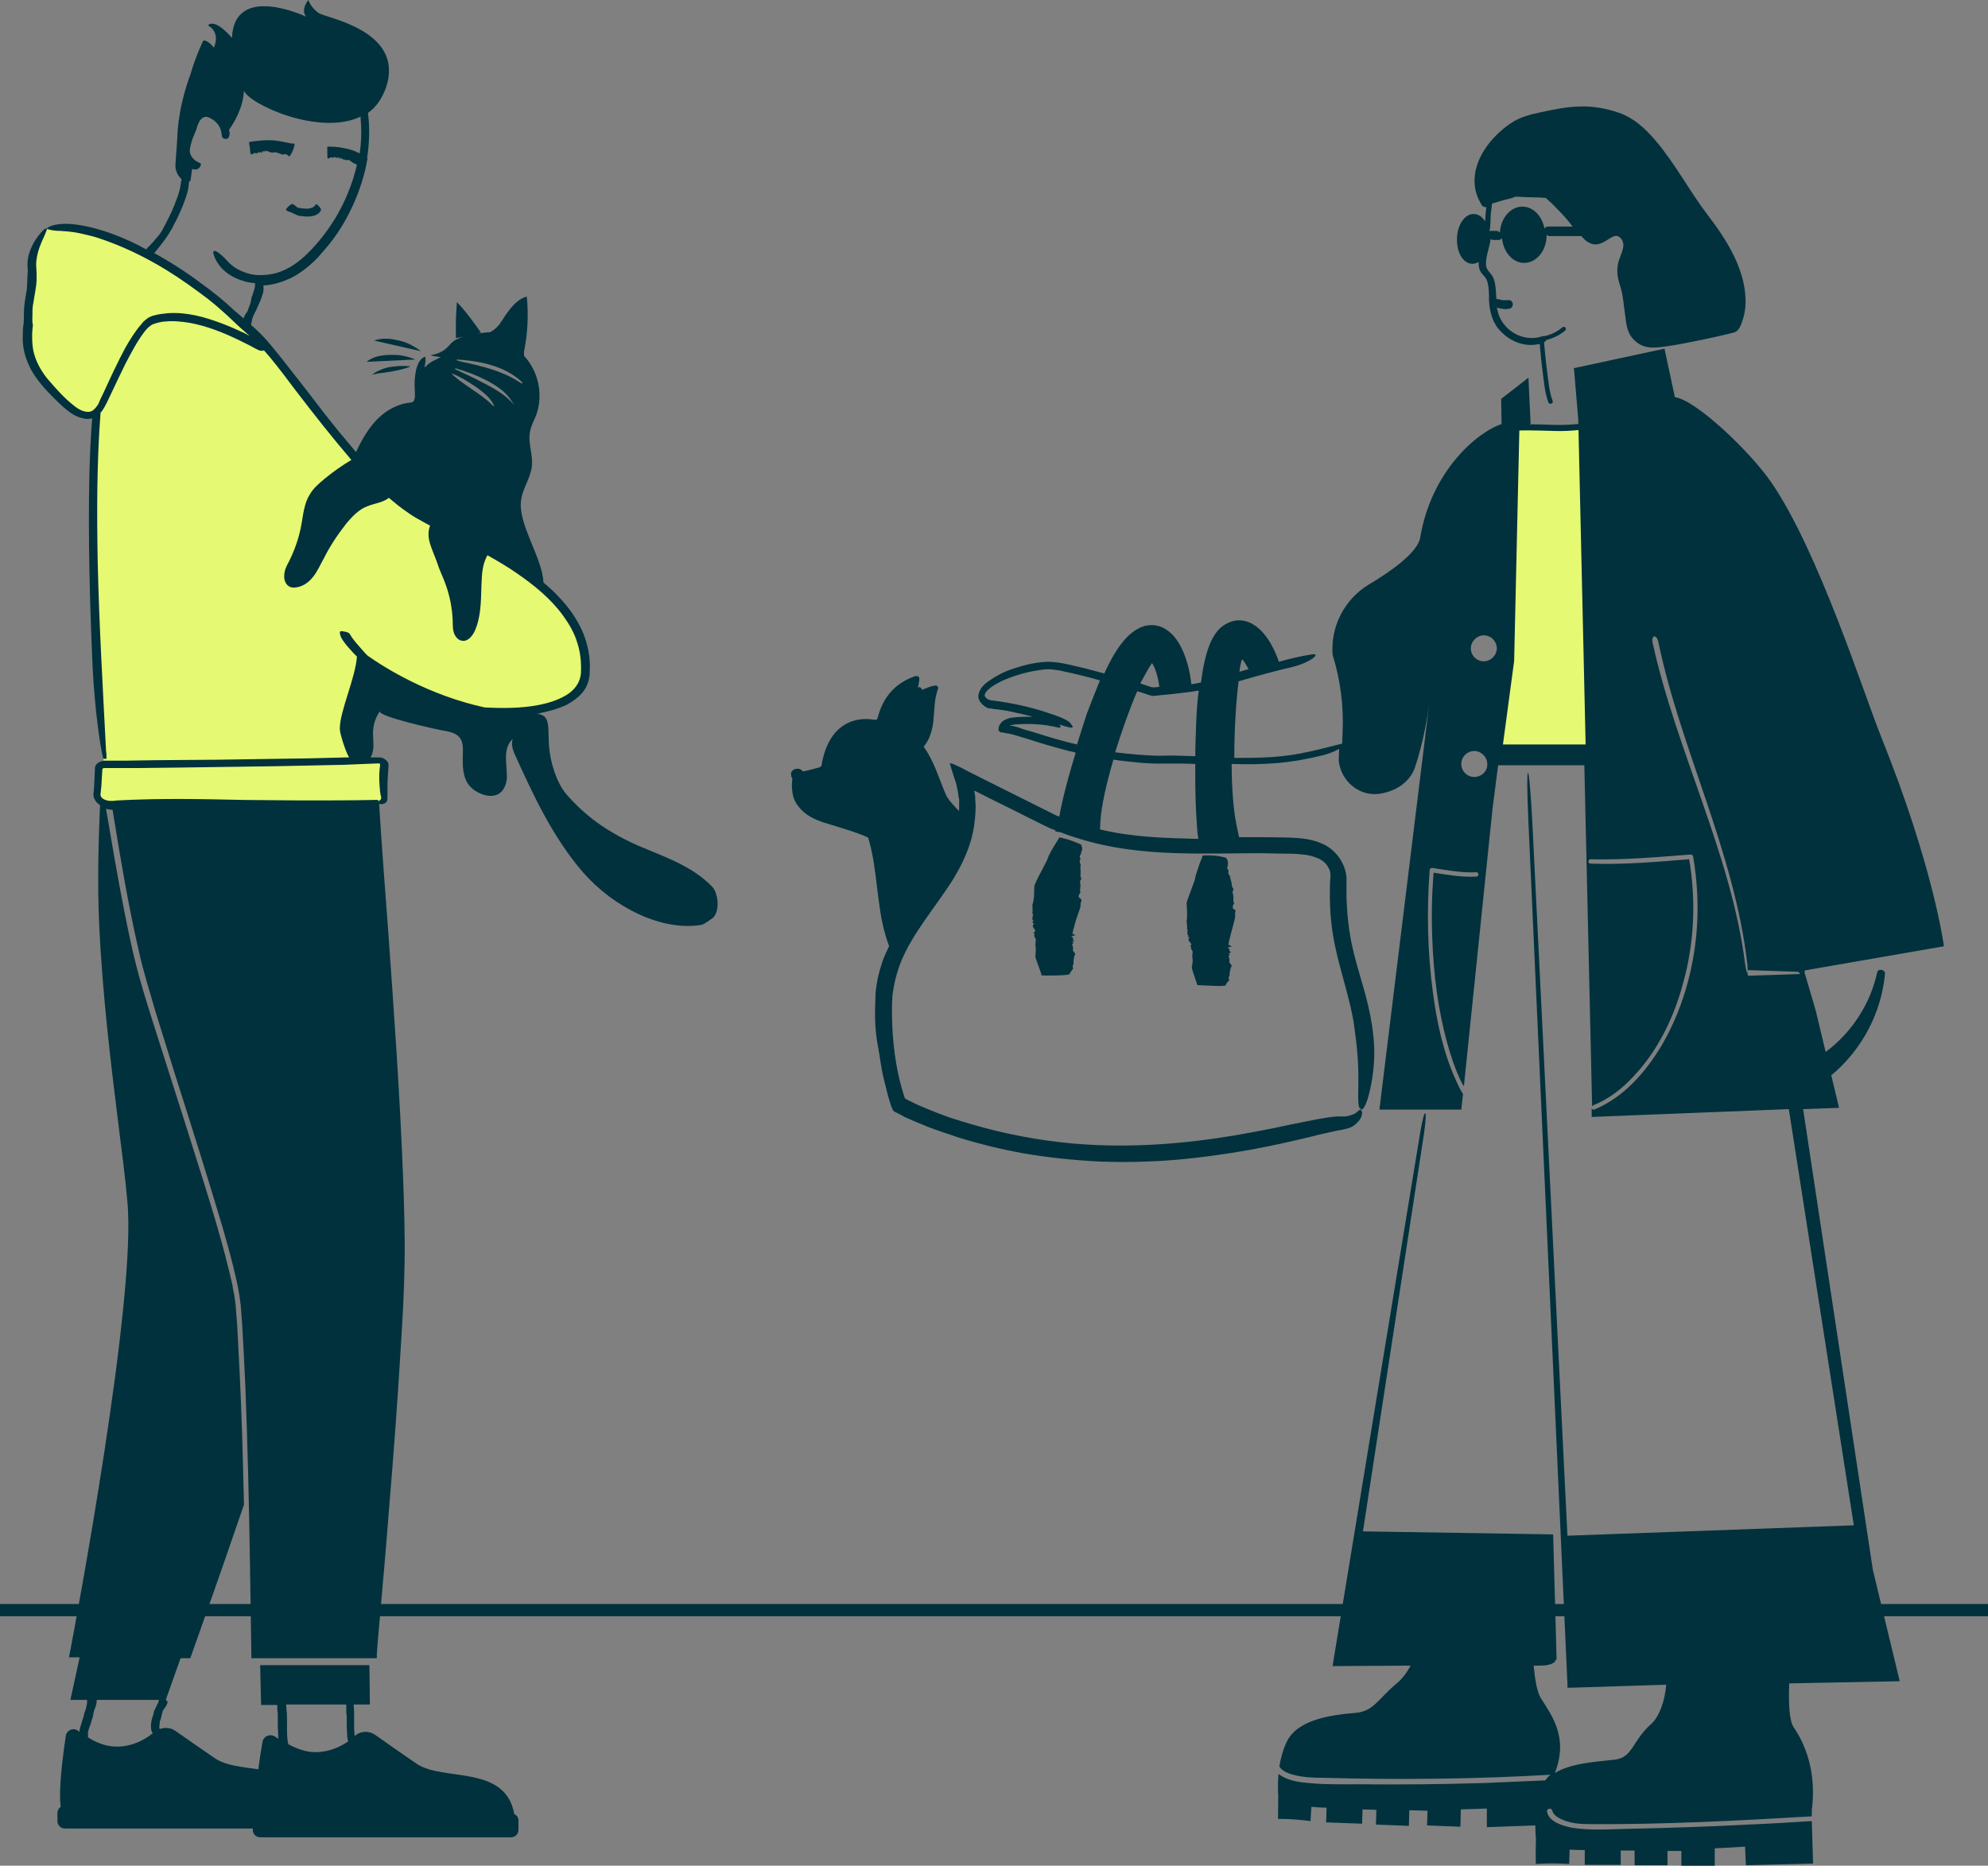 <svg xmlns="http://www.w3.org/2000/svg" width="163" height="153" viewBox="0 0 163 153" fill="none"><rect x="0" y="0" width="163" height="153" fill="#808080" stroke="none"/><path d="M124.183 35.092L123.686 53.169L122.336 61.302H133.064V34.169C133.064 34.169 130.542 35.199 127.416 35.092C124.29 34.986 124.183 35.092 124.183 35.092Z" fill="#E6F972" stroke="#01313D" stroke-width="0.5" stroke-miterlimit="10"></path><path d="M71.752 82.646C71.752 82.255 71.788 81.829 71.788 81.438C71.823 81.048 71.895 80.622 71.966 80.231C72.143 79.45 72.392 78.633 72.747 77.922C73.386 76.431 74.31 75.152 75.198 73.909C76.086 72.666 76.974 71.459 77.649 70.18C77.827 69.861 77.933 69.541 78.075 69.186L78.253 68.689L78.395 68.192C78.573 67.517 78.644 66.806 78.644 66.096C78.644 65.919 78.644 65.777 78.644 65.599C78.644 65.564 78.644 65.492 78.608 65.421L78.573 65.208C78.573 65.066 78.537 64.924 78.502 64.747C78.466 64.569 78.431 64.427 78.395 64.249L78.218 63.717L77.862 62.58C78.004 62.651 78.04 62.616 78.253 62.722L78.715 62.935L79.603 63.397L81.166 64.178L83.226 65.208L85.855 66.522L86.494 66.842L87.134 67.091C87.56 67.268 88.022 67.41 88.483 67.588C90.295 68.192 92.178 68.511 94.132 68.689C96.05 68.866 98.003 68.831 99.957 68.795C101.911 68.76 103.9 68.724 105.854 68.795C106.742 68.831 107.701 68.902 108.589 69.328C109.477 69.754 110.187 70.642 110.365 71.672C110.401 71.814 110.401 71.921 110.401 72.063V72.382C110.401 72.595 110.401 72.808 110.401 73.022V73.661L110.436 74.3C110.472 75.152 110.578 76.005 110.72 76.822C111.076 78.952 111.928 81.048 112.354 83.285C112.567 84.386 112.71 85.558 112.674 86.695C112.639 87.831 112.461 89.003 112.141 90.104C111.928 90.779 111.715 91.027 111.608 90.992C111.502 90.921 111.466 90.566 111.466 89.962C111.466 89.358 111.502 88.541 111.466 87.582C111.431 86.624 111.324 85.523 111.147 84.315C110.969 83.25 110.72 82.184 110.436 81.083C110.152 80.018 109.797 78.881 109.584 77.745C109.335 76.609 109.193 75.401 109.157 74.229C109.122 73.661 109.157 73.022 109.157 72.453L109.193 72.027C109.193 71.956 109.193 71.956 109.193 71.921C109.193 71.885 109.193 71.85 109.193 71.778C109.157 71.601 109.086 71.423 109.015 71.246C108.838 70.891 108.518 70.606 108.163 70.429C107.772 70.251 107.31 70.109 106.777 70.074C106.28 70.003 105.712 70.003 105.143 70.003C104.575 70.003 104.007 69.967 103.438 69.967C101.165 69.967 98.891 70.038 96.582 69.967C93.812 69.896 90.934 69.577 88.199 68.689C87.844 68.582 87.524 68.476 87.169 68.334L86.139 67.943C85.5 67.659 84.86 67.304 84.256 67.02C83.013 66.38 81.734 65.777 80.491 65.137L80.136 64.96L79.994 64.889L79.923 64.853H79.887C79.887 64.853 79.887 64.853 79.887 64.889V64.924C79.923 65.031 79.923 65.137 79.958 65.279V65.386V65.528C79.958 65.706 79.994 65.883 79.994 66.061C79.994 66.771 79.923 67.517 79.781 68.227C79.638 68.937 79.39 69.648 79.106 70.287C78.821 70.962 78.466 71.565 78.111 72.169C76.619 74.513 74.772 76.573 73.813 79.023C73.493 79.876 73.28 80.764 73.173 81.651C73.102 82.539 73.138 83.498 73.173 84.422C73.28 86.268 73.564 88.151 74.132 89.891L74.204 90.068C74.204 90.104 74.239 90.139 74.239 90.175C74.346 90.246 74.736 90.424 75.02 90.566C75.34 90.708 75.66 90.85 75.98 90.992L76.939 91.382L77.898 91.738C79.212 92.199 80.526 92.554 81.876 92.874C84.576 93.513 87.311 93.868 90.046 94.01C94.451 94.188 98.749 93.726 103.012 92.91C103.936 92.732 104.859 92.519 105.818 92.341C107.559 91.986 108.731 91.738 109.619 91.667C109.726 91.667 109.832 91.667 109.939 91.667C109.974 91.667 110.045 91.667 110.081 91.667C110.116 91.667 110.152 91.667 110.187 91.667C110.294 91.667 110.436 91.667 110.543 91.631C110.756 91.596 110.933 91.525 111.111 91.454C111.289 91.382 111.431 91.205 111.537 91.134C111.644 91.063 111.679 91.098 111.679 91.276C111.679 91.418 111.608 91.738 111.324 92.022C111.182 92.164 111.004 92.341 110.756 92.448C110.507 92.554 110.152 92.626 109.974 92.661C109.513 92.732 108.944 92.874 108.305 93.016C106.422 93.478 104.468 93.939 102.479 94.295C100.49 94.65 98.465 94.934 96.405 95.112C94.345 95.289 92.249 95.325 90.153 95.254C88.057 95.147 85.961 94.934 83.901 94.579C82.125 94.259 80.384 93.833 78.644 93.3C77.791 93.016 76.939 92.732 76.086 92.412C75.66 92.235 75.234 92.057 74.807 91.88C74.594 91.773 74.381 91.702 74.168 91.596L73.848 91.418L73.28 91.134C73.209 90.992 73.138 90.85 73.102 90.708C73.067 90.637 73.031 90.566 73.031 90.495L72.996 90.353C72.925 90.175 72.889 90.033 72.854 89.855C72.747 89.536 72.676 89.181 72.605 88.861C72.463 88.186 72.321 87.511 72.214 86.872C71.823 85.345 71.717 83.996 71.752 82.646Z" fill="#01313D"></path><path d="M147.983 79.379C148.019 79.982 147.735 80.089 147.344 79.592C147.131 79.237 146.953 78.881 146.456 77.177C146.101 76.253 145.781 75.33 145.781 75.33C145.781 75.294 145.568 74.726 145.248 73.874C144.929 73.022 144.502 71.85 144.04 70.535C143.117 67.907 142.122 64.747 141.518 62.545C141.199 61.408 140.772 60.201 140.701 60.059C140.63 59.881 139.6 56.152 139.458 55.513C139.138 54.163 138.819 52.814 138.499 51.5C138.499 51.429 138.499 51.393 138.499 51.358C138.499 51.322 138.535 51.287 138.57 51.287H138.641C139.032 51.216 139.209 51.784 139.671 54.092C139.884 55.051 140.524 57.537 141.128 59.419C142.087 62.758 142.797 64.995 143.295 66.487C143.792 67.978 144.04 68.653 144.076 68.866C144.147 69.044 144.254 69.435 144.467 69.79C144.644 70.358 144.715 70.535 144.822 71.139C144.964 71.53 145.106 71.885 145.177 72.063C145.248 72.276 145.781 73.341 146.349 75.01C146.882 76.502 147.451 77.78 147.593 77.922C147.841 78.171 148.054 78.739 147.983 79.379Z" fill="#01313D"></path><path d="M120.738 21.632C120.915 21.632 121.093 21.561 121.235 21.49C121.235 21.668 121.235 21.881 121.306 22.058C121.413 22.485 121.839 22.662 121.946 23.088C122.088 23.585 122.088 24.118 122.088 24.615C122.123 25.539 122.372 26.498 123.047 27.172C123.899 28.06 125.071 28.486 126.244 28.202C126.315 28.984 126.386 29.765 126.492 30.546C126.599 31.363 126.67 32.251 126.954 32.997C127.025 33.21 127.38 33.103 127.309 32.89C127.025 32.144 126.954 31.257 126.848 30.44C126.741 29.658 126.67 28.842 126.599 28.06C126.706 28.025 126.741 27.954 126.777 27.883C127.345 27.741 127.878 27.492 128.34 27.101C128.411 27.03 128.411 26.924 128.34 26.853C128.268 26.782 128.162 26.782 128.091 26.853C127.665 27.208 127.167 27.456 126.634 27.563C126.599 27.563 126.528 27.563 126.492 27.563C125.143 28.06 123.58 27.35 122.976 26.036C122.834 25.752 122.798 25.468 122.727 25.219C122.763 25.219 122.763 25.219 122.798 25.255C122.94 25.29 123.047 25.29 123.189 25.326C123.366 25.361 123.509 25.361 123.686 25.326C123.793 25.326 123.864 25.29 123.935 25.219C124.006 25.148 124.041 25.041 124.041 24.971C124.041 24.793 123.899 24.58 123.686 24.615C123.509 24.615 123.366 24.615 123.189 24.615C123.047 24.58 122.905 24.544 122.763 24.509C122.763 24.509 122.798 24.509 122.798 24.544C122.763 24.544 122.727 24.509 122.691 24.509C122.656 23.976 122.656 23.408 122.478 22.875C122.301 22.378 121.803 22.165 121.839 21.632C121.839 20.993 122.088 20.389 122.194 19.785C122.194 19.714 122.194 19.679 122.23 19.608C122.301 19.643 122.372 19.679 122.443 19.679C122.585 19.679 122.727 19.679 122.869 19.679C122.976 19.679 123.047 19.643 123.118 19.572L123.153 19.537C123.26 20.673 124.041 21.561 124.965 21.561C125.995 21.561 126.812 20.531 126.812 19.288V19.253C126.883 19.324 126.954 19.359 127.061 19.359C127.913 19.359 128.801 19.359 129.654 19.359C129.938 19.679 130.222 19.963 130.684 20.034C131.217 20.105 131.643 19.75 132.069 19.501C132.318 19.359 132.567 19.253 132.815 19.466C133.028 19.643 133.135 19.963 133.099 20.212C133.028 20.744 132.709 21.241 132.638 21.774C132.531 22.485 132.709 23.053 132.922 23.727C133.099 24.402 133.135 25.113 133.242 25.787C133.348 26.569 133.384 27.279 133.952 27.847C134.698 28.628 135.586 28.558 136.545 28.415C137.575 28.273 138.605 28.06 139.636 27.847C140.453 27.67 141.305 27.492 142.122 27.279C142.619 27.172 142.762 26.604 142.904 26.178C143.081 25.61 143.152 25.006 143.117 24.438C143.01 21.952 141.554 19.643 140.062 17.69C138.534 15.701 137.362 13.428 135.728 11.511C134.876 10.516 133.952 9.664 132.709 9.238C131.679 8.882 130.471 8.669 129.37 8.74C128.34 8.776 127.345 8.989 126.35 9.202C125.498 9.38 124.645 9.593 123.899 10.09C122.301 11.155 120.738 13.073 120.915 15.133C120.951 15.737 121.164 16.27 121.484 16.802C121.555 16.944 121.732 17.015 121.874 16.98C121.803 17.37 121.803 17.761 121.768 18.152C121.519 17.761 121.2 17.548 120.809 17.548C120.063 17.548 119.459 18.507 119.459 19.643C119.459 20.78 119.992 21.632 120.738 21.632ZM122.23 17.584C122.265 17.299 122.301 16.98 122.336 16.696C122.798 16.554 123.26 16.412 123.722 16.305C123.864 16.27 124.006 16.234 124.148 16.163C124.183 16.163 124.326 16.127 124.326 16.127C124.539 16.127 124.787 16.163 125 16.163C125.427 16.163 125.853 16.198 126.279 16.198C126.421 16.198 126.599 16.234 126.741 16.234C127.061 16.518 127.345 16.767 127.629 17.086C128.091 17.548 128.553 18.045 128.943 18.578C128.268 18.578 127.594 18.578 126.919 18.578C126.777 18.578 126.67 18.649 126.634 18.756C126.457 17.726 125.711 16.944 124.823 16.944C123.864 16.944 123.047 17.868 122.976 19.075C122.976 19.075 122.976 19.04 122.94 19.04C122.869 18.969 122.798 18.933 122.691 18.933C122.549 18.933 122.407 18.933 122.265 18.933C122.23 18.933 122.159 18.933 122.123 18.969C122.23 18.507 122.194 18.045 122.23 17.584Z" fill="#01313D"></path><path d="M155.763 137.871L153.56 128.744L147.841 90.956L150.789 90.85L150.15 88.186C152.708 86.055 154.271 83.001 154.555 79.84C154.555 79.485 153.986 79.414 153.915 79.734C153.347 82.397 151.749 84.741 149.688 86.268L148.871 82.859L147.912 79.592L159.386 77.603C159.386 77.603 158.569 71.175 154.235 60.414C152.779 56.791 149.084 45.143 145.212 39.531C143.472 37.01 139.032 32.784 137.327 32.571L136.474 28.593L129.05 30.191L129.405 34.417L130.009 61.089C127.736 61.089 125.462 61.089 123.224 61.089L124.148 54.199L124.574 35.27H124.539C124.539 35.27 124.574 35.27 124.574 35.234V35.27L125.498 34.737L125.32 30.972L123.082 32.713L123.118 34.773C121.022 35.483 117.328 38.715 116.44 44.113C116.226 45.285 114.131 46.812 112.212 47.948C110.223 49.156 109.086 51.393 109.264 53.702C109.903 55.761 110.188 57.928 110.081 60.094L110.046 60.982C108.873 61.266 107.737 61.586 106.564 61.799C105.605 61.977 104.611 62.083 103.616 62.119C102.799 62.154 102.018 62.154 101.201 62.154C101.201 59.881 101.343 57.537 101.556 55.868C101.698 55.833 101.804 55.797 101.946 55.761C103.261 55.371 104.611 55.016 105.96 54.696C107.452 54.341 108.376 53.524 107.559 53.666C106.635 53.808 105.747 54.021 104.859 54.27C104.255 52.53 103.367 51.393 102.337 51.003C101.662 50.754 100.987 50.861 100.383 51.251C99.389 51.89 98.82 53.311 98.465 55.975C98.217 56.01 97.933 56.081 97.684 56.117C97.506 54.483 96.902 52.494 95.695 51.677C95.162 51.287 94.522 51.18 93.883 51.322C92.675 51.677 91.645 52.814 90.544 55.229C90.011 55.087 89.478 54.945 88.945 54.803C88.484 54.696 88.022 54.59 87.56 54.483C87.098 54.376 86.636 54.305 86.104 54.27C85.073 54.27 84.15 54.483 83.191 54.803C82.729 54.945 82.267 55.122 81.841 55.371C81.628 55.477 81.415 55.619 81.201 55.761C80.988 55.904 80.775 56.046 80.562 56.294C80.456 56.401 80.385 56.543 80.314 56.685C80.242 56.862 80.171 57.075 80.242 57.289C80.278 57.395 80.314 57.502 80.385 57.573C80.456 57.644 80.491 57.715 80.562 57.786C80.633 57.821 80.704 57.892 80.74 57.928L80.988 58.07L81.273 58.105L81.45 58.141L81.805 58.176C82.054 58.212 82.303 58.248 82.551 58.283C83.049 58.39 83.546 58.496 84.008 58.603C84.221 58.674 84.47 58.709 84.683 58.78C84.647 58.78 84.612 58.78 84.576 58.78C84.043 58.78 83.51 58.78 82.978 58.851C82.907 58.851 82.835 58.887 82.764 58.887C82.694 58.922 82.587 58.958 82.48 58.993C82.303 59.064 82.161 59.171 82.054 59.313C81.948 59.455 81.876 59.597 81.876 59.739C81.876 59.775 81.876 59.81 81.876 59.846C81.876 59.881 81.876 59.881 81.876 59.917L81.912 59.952L82.054 60.059C82.196 60.059 82.338 60.094 82.516 60.13C82.658 60.165 82.835 60.165 82.907 60.201C83.688 60.414 84.47 60.663 85.251 60.911C86.032 61.16 86.85 61.373 87.631 61.586C87.809 61.621 88.022 61.657 88.199 61.728C87.276 64.711 86.921 66.522 86.85 66.984L86.601 66.877L85.962 66.558L83.333 65.244L81.273 64.214L79.71 63.433L78.822 62.971L78.36 62.758C78.182 62.651 78.147 62.651 77.969 62.616L78.324 63.752L78.502 64.285C78.537 64.463 78.573 64.605 78.608 64.782C78.644 64.96 78.68 65.102 78.68 65.244L78.715 65.457C78.715 65.528 78.751 65.599 78.751 65.635C78.751 65.812 78.786 65.954 78.751 66.132C78.751 66.309 78.751 66.451 78.751 66.629C78.218 66.096 77.72 65.564 77.543 65.137C76.974 63.823 76.584 62.403 75.731 61.231C76.299 60.556 76.477 59.739 76.548 58.922C76.619 58.105 76.619 57.289 76.903 56.507C76.974 56.33 76.832 56.188 76.655 56.223C76.406 56.259 76.193 56.33 75.944 56.436C75.838 56.472 75.731 56.507 75.624 56.578C75.553 56.436 75.411 56.294 75.34 56.365C75.34 56.365 75.305 56.401 75.269 56.401C75.305 56.188 75.34 55.975 75.376 55.761C75.376 55.655 75.376 55.548 75.305 55.477C75.269 55.442 75.127 55.442 75.056 55.442C73.387 56.01 72.392 57.182 71.966 58.851C71.93 58.993 71.895 59.029 71.717 59.029C69.906 58.709 67.952 59.526 67.383 62.616V62.651C67.383 62.793 67.312 62.9 67.17 62.935C66.744 63.042 66.282 63.184 65.856 63.255C65.82 63.255 65.82 63.255 65.785 63.255C65.785 63.219 65.785 63.184 65.678 63.113C65.572 63.042 65.43 63.042 65.359 63.042C65.288 63.042 65.216 63.078 65.145 63.078C65.075 63.113 65.003 63.148 64.897 63.291C64.897 63.326 64.861 63.326 64.861 63.362V63.397C64.861 63.433 64.861 63.468 64.861 63.504C64.861 63.575 64.861 63.681 64.932 63.788C64.932 63.823 64.968 63.823 64.968 63.859C64.932 64.178 64.897 64.534 64.968 64.924C65.003 65.35 65.181 65.777 65.465 66.132C65.998 66.842 66.779 67.197 67.525 67.446C68.236 67.659 68.911 67.872 69.586 68.085C70.154 68.263 70.722 68.476 71.184 68.689C71.22 68.795 71.255 68.937 71.291 69.079C71.611 70.251 71.753 71.459 71.895 72.631C72.072 74.051 72.214 75.436 72.641 76.822C72.747 77.177 72.854 77.496 72.996 77.816C72.96 77.887 72.925 77.958 72.889 78.029C72.534 78.775 72.321 79.556 72.108 80.338C72.037 80.728 71.966 81.154 71.93 81.545C71.895 81.936 71.859 82.362 71.895 82.752H71.859C71.859 84.102 71.966 85.451 72.143 86.766C72.25 87.44 72.356 88.115 72.534 88.754C72.605 89.074 72.712 89.429 72.783 89.749C72.818 89.926 72.889 90.068 72.925 90.246L72.96 90.388C72.996 90.459 73.031 90.53 73.031 90.601C73.103 90.743 73.138 90.885 73.209 91.027L73.777 91.311L74.097 91.489C74.31 91.596 74.523 91.667 74.737 91.773C75.163 91.951 75.589 92.128 76.015 92.306C76.868 92.626 77.72 92.945 78.573 93.194C80.314 93.726 82.054 94.153 83.83 94.472C85.89 94.827 87.986 95.076 90.082 95.147C92.178 95.218 94.274 95.183 96.334 95.005C98.394 94.827 100.419 94.543 102.408 94.188C104.397 93.833 106.351 93.371 108.234 92.91C108.873 92.767 109.442 92.626 109.903 92.554C110.081 92.519 110.436 92.483 110.685 92.341C110.934 92.235 111.111 92.057 111.253 91.915C111.537 91.596 111.609 91.311 111.609 91.169C111.609 90.992 111.573 90.956 111.466 91.027C111.36 91.098 111.182 91.276 111.04 91.347C110.863 91.418 110.685 91.489 110.472 91.525C110.365 91.56 110.259 91.56 110.117 91.56C110.081 91.56 110.046 91.56 110.01 91.56C109.974 91.56 109.903 91.56 109.868 91.56C109.761 91.56 109.655 91.56 109.548 91.56C108.66 91.631 107.523 91.88 105.747 92.235C104.788 92.448 103.9 92.626 102.941 92.803C98.678 93.62 94.38 94.082 89.975 93.904C87.24 93.797 84.505 93.407 81.805 92.767C80.456 92.448 79.141 92.057 77.827 91.631L76.868 91.276L75.909 90.885C75.589 90.743 75.269 90.637 74.95 90.459C74.63 90.317 74.275 90.139 74.168 90.068C74.133 90.033 74.133 89.997 74.133 89.962L74.062 89.784C73.493 88.044 73.209 86.162 73.103 84.315C73.067 83.392 73.031 82.433 73.103 81.545C73.209 80.657 73.422 79.769 73.742 78.917C74.701 76.466 76.548 74.407 78.04 72.063C78.395 71.459 78.751 70.855 79.035 70.18C79.354 69.541 79.567 68.831 79.71 68.121C79.852 67.41 79.923 66.7 79.923 65.954C79.923 65.777 79.923 65.599 79.887 65.421V65.279V65.173C79.887 65.066 79.852 64.924 79.816 64.818V64.782C79.816 64.782 79.816 64.782 79.816 64.747H79.852L79.923 64.782L80.065 64.853L80.42 65.031C81.663 65.67 82.942 66.274 84.185 66.913C84.825 67.233 85.429 67.552 86.068 67.836L86.565 68.014L86.53 68.192L87.205 68.263C87.489 68.369 87.809 68.476 88.093 68.582C90.828 69.47 93.705 69.79 96.476 69.861C98.785 69.932 101.058 69.861 103.332 69.861C103.9 69.861 104.469 69.861 105.037 69.896C105.605 69.896 106.174 69.932 106.671 69.967C107.168 70.038 107.666 70.145 108.056 70.322C108.447 70.5 108.731 70.784 108.909 71.139C109.015 71.317 109.086 71.494 109.086 71.672C109.086 71.707 109.086 71.778 109.086 71.814C109.086 71.85 109.086 71.885 109.086 71.921L109.051 72.347C109.051 72.915 109.015 73.519 109.051 74.122C109.086 75.294 109.229 76.502 109.477 77.638C109.726 78.81 110.046 79.911 110.33 80.977C110.614 82.042 110.898 83.108 111.04 84.209C111.218 85.416 111.324 86.517 111.36 87.476C111.395 88.435 111.36 89.252 111.36 89.855C111.36 90.459 111.395 90.814 111.502 90.885C111.609 90.956 111.822 90.672 112.035 89.997C112.354 88.896 112.568 87.76 112.568 86.588C112.603 85.416 112.461 84.28 112.248 83.179C111.822 80.941 111.005 78.846 110.614 76.715C110.472 75.898 110.365 75.046 110.33 74.194L110.294 73.554V72.915C110.294 72.702 110.294 72.489 110.294 72.276V71.956C110.294 71.814 110.294 71.672 110.259 71.565C110.117 70.535 109.406 69.648 108.483 69.222C107.594 68.795 106.635 68.724 105.747 68.689C104.362 68.653 102.977 68.653 101.591 68.653L101.378 67.623C101.129 66.416 100.987 64.569 100.987 62.651C102.231 62.687 103.474 62.687 104.682 62.58C105.996 62.474 107.31 62.225 108.589 61.906C109.086 61.763 109.513 61.586 109.797 61.408L109.761 62.332C109.903 64.001 111.395 65.315 113.065 65.102C114.379 64.924 115.587 64.178 116.013 62.935C116.724 60.84 117.079 58.567 117.185 57.715L113.1 90.992H119.814L119.956 89.713C119.708 89.358 119.53 88.932 119.352 88.541C118.322 86.268 117.789 83.747 117.47 81.261C117.043 77.993 116.972 74.655 117.221 71.352C117.221 71.246 117.328 71.175 117.434 71.175C118.606 71.352 119.885 71.601 121.057 71.53C121.271 71.53 121.271 71.885 121.057 71.885C119.885 71.956 118.677 71.743 117.541 71.565C117.399 73.377 117.363 75.152 117.434 76.964C117.541 79.876 117.896 82.788 118.677 85.594C118.962 86.624 119.317 87.689 119.779 88.648C119.85 88.79 119.921 88.932 120.027 89.074L122.372 66.345L122.834 62.758C125.178 62.758 127.558 62.758 129.902 62.758L130.542 90.779C130.542 90.708 130.577 90.672 130.648 90.637C131.892 90.139 132.993 89.287 133.916 88.293C135.941 86.162 137.256 83.427 138.001 80.622C138.925 77.319 139.067 73.838 138.499 70.465C135.835 70.677 133.099 70.926 130.4 70.82C130.187 70.82 130.187 70.465 130.4 70.465C133.135 70.535 135.906 70.287 138.641 70.074C138.712 70.074 138.783 70.145 138.818 70.216C139.174 72.276 139.28 74.371 139.103 76.466C138.818 79.698 137.895 82.894 136.261 85.7C134.947 87.902 133.135 89.997 130.719 90.992C130.613 91.027 130.542 90.956 130.506 90.885V91.596L146.669 90.956L151.997 125.086L128.517 125.938L125.64 67.446C125.356 61.977 125.071 62.047 125.32 67.446L128.517 138.084V138.404H128.837L136.616 138.155C136.51 139.504 136.048 140.783 135.373 141.387C133.845 142.736 133.881 144.121 132.424 144.299C130.897 144.476 128.801 144.583 127.487 145.4C128.624 142.452 127.238 140.712 126.315 139.22C126.03 138.759 125.853 137.729 125.746 136.592H126.315C127.132 136.592 127.558 136.344 127.558 136.095H127.629L127.345 125.831L111.751 125.583L116.759 92.945C117.079 90.743 116.795 90.743 116.44 92.91L109.335 136.166L109.264 136.628H109.726L115.658 136.592C115.338 137.196 114.912 137.729 114.557 138.013C112.994 139.327 112.639 140.321 111.182 140.463C109.122 140.641 106.458 140.996 105.534 142.772C105.215 143.411 105.001 144.192 104.895 144.867C105.143 145.258 105.641 145.435 106.032 145.542C106.813 145.755 107.666 145.791 108.483 145.791C114.699 145.968 120.915 145.897 127.132 145.542C126.954 145.684 126.812 145.826 126.705 146.004C125.036 146.075 123.366 146.146 121.732 146.217C118.287 146.323 114.841 146.359 111.395 146.323C109.903 146.323 108.412 146.359 106.92 146.181C106.245 146.11 105.392 145.933 104.824 145.471C104.753 146.359 104.788 147.034 104.788 147.034C104.824 147.105 104.788 148.241 104.788 149.164C104.788 149.164 105.854 149.129 107.452 149.342L107.523 148.17C107.523 148.17 108.198 148.241 108.767 148.241L108.731 149.449L111.68 149.555L111.715 148.383L112.852 148.419L112.816 149.626L115.516 149.733L115.551 148.454L117.043 148.49L117.008 149.697L119.743 149.804L119.779 148.383L121.91 148.312V149.839L125.888 149.697C125.888 150.301 125.924 150.692 125.924 150.692C125.959 150.763 125.888 151.757 125.924 152.858C125.924 152.858 127.061 152.751 128.659 152.858L128.695 151.686C128.695 151.686 129.37 151.721 129.938 151.721V152.929H132.886V151.757H134.023V152.964H136.723V151.792H137.859V153H140.595V151.579L143.081 151.437L143.152 152.964L148.658 152.822L148.552 149.342C146.811 149.449 145.106 149.555 143.365 149.626C139.991 149.804 136.652 149.91 133.277 149.981C131.821 150.017 130.258 150.123 128.837 149.875C128.126 149.733 127.025 149.413 126.848 148.596C126.776 148.312 127.203 148.206 127.274 148.49C127.38 148.88 127.807 149.093 128.126 149.235C128.872 149.555 129.654 149.591 130.435 149.591C136.474 149.626 142.513 149.306 148.552 148.951V148.419C149.049 144.69 147.521 142.31 147.06 141.635C146.704 141.103 146.633 139.611 146.704 138.048L155.763 137.871ZM101.84 54.057C102.018 54.234 102.195 54.554 102.373 54.874C102.124 54.945 101.875 55.016 101.627 55.087C101.662 54.696 101.733 54.341 101.84 54.057ZM94.451 54.376C94.7 54.696 94.949 55.477 95.055 56.33L94.664 56.365H94.487L94.345 56.33L93.492 56.046C93.883 55.335 94.203 54.732 94.451 54.376ZM88.306 61.053C87.098 60.769 85.89 60.414 84.683 60.023C84.292 59.917 83.901 59.81 83.546 59.668C83.368 59.597 83.155 59.562 82.978 59.526H82.907H82.871H82.835C82.8 59.526 82.8 59.526 82.835 59.49C82.764 59.49 83.013 59.455 83.155 59.419C83.333 59.419 83.51 59.384 83.688 59.384C84.434 59.348 85.18 59.384 85.89 59.49C86.601 59.597 86.956 59.775 86.956 59.597C86.956 59.562 86.921 59.49 86.885 59.419C87.596 59.668 87.986 59.739 87.951 59.597C87.951 59.562 87.88 59.49 87.844 59.419C87.702 59.171 87.382 58.958 86.352 58.603C86.068 58.496 85.784 58.425 85.5 58.319C84.221 57.928 82.907 57.644 81.557 57.466L81.308 57.431L81.095 57.395C81.059 57.36 80.953 57.324 80.917 57.289C80.882 57.253 80.846 57.253 80.846 57.218C80.811 57.182 80.811 57.147 80.775 57.147C80.704 57.04 80.74 56.898 80.846 56.756C81.059 56.472 81.379 56.259 81.699 56.081C82.374 55.691 83.12 55.442 83.866 55.229C84.398 55.087 84.967 54.98 85.535 54.909C85.819 54.874 86.104 54.874 86.352 54.909C86.636 54.945 86.921 54.98 87.169 55.051C88.199 55.264 89.194 55.513 90.189 55.797C89.869 56.578 89.514 57.466 89.123 58.496C88.839 59.384 88.555 60.236 88.306 61.053ZM94.132 68.618C92.817 68.511 91.467 68.334 90.189 68.014L90.224 67.375C90.295 66.096 90.722 64.249 91.29 62.296C92 62.403 92.711 62.474 93.421 62.545C93.883 62.58 94.309 62.616 94.771 62.616C95.233 62.616 95.659 62.616 96.085 62.616C96.725 62.616 97.364 62.616 98.004 62.651C97.968 66.203 98.181 68.156 98.181 68.263L98.252 68.795C96.831 68.76 95.481 68.724 94.132 68.618ZM98.075 59.384C98.039 60.343 98.004 61.231 98.004 62.012C97.613 62.012 97.222 61.977 96.796 61.977C96.156 61.941 95.517 61.977 94.878 61.977C93.741 61.941 92.569 61.834 91.432 61.692C92 59.881 92.64 58.07 93.243 56.685C93.421 56.756 93.634 56.791 93.812 56.862L94.132 56.969C94.238 57.005 94.309 57.04 94.522 57.075L95.197 57.005C96.05 56.934 96.902 56.827 97.755 56.72C97.933 56.685 98.11 56.649 98.288 56.649C98.181 57.395 98.11 58.319 98.075 59.384ZM120.88 63.717C120.276 63.717 119.814 63.219 119.814 62.651C119.814 62.047 120.311 61.586 120.88 61.586C121.448 61.586 121.945 62.083 121.945 62.651C121.981 63.219 121.484 63.717 120.88 63.717ZM121.661 54.234C121.057 54.234 120.596 53.737 120.596 53.169C120.596 52.601 121.093 52.103 121.661 52.103C122.265 52.103 122.727 52.601 122.727 53.169C122.727 53.737 122.23 54.234 121.661 54.234ZM143.081 79.023C142.513 74.513 141.092 70.145 139.6 65.848C138.108 61.55 136.51 57.253 135.515 52.778C135.337 52.068 135.835 51.961 135.977 52.672C136.9 57.111 138.463 61.408 139.92 65.741C141.376 70.074 142.726 74.442 143.259 78.988C143.365 80.018 143.223 80.018 143.081 79.023ZM147.521 79.876L143.365 80.018C143.259 80.018 143.259 79.556 143.365 79.556L147.521 79.698C147.663 79.698 147.699 79.84 147.521 79.876Z" fill="#01313D"></path><path d="M88.732 69.612C88.732 69.506 88.697 69.399 88.661 69.293C88.661 69.257 88.484 69.186 88.306 69.115C88.022 69.008 87.596 68.831 87.24 68.76C86.992 68.689 86.85 68.653 86.85 68.689C86.85 68.689 86.779 68.795 86.708 68.937C86.601 69.079 86.495 69.293 86.352 69.506C86.104 69.932 85.891 70.358 85.891 70.429C85.891 70.5 85.606 70.997 85.358 71.494C85.074 71.992 84.861 72.524 84.825 72.595C84.789 72.844 84.789 73.093 84.789 73.341C84.789 73.554 84.754 73.732 84.718 73.945C84.718 74.016 84.683 74.122 84.647 74.194C84.647 74.3 84.683 74.726 84.647 74.833C84.612 74.904 84.754 75.01 84.683 75.117C84.612 75.188 84.683 75.294 84.647 75.365C84.612 75.436 84.861 75.543 84.647 75.614C84.612 75.614 84.612 75.65 84.683 75.685C84.789 75.721 84.789 75.756 84.754 75.792C84.576 75.934 84.754 76.111 84.861 76.253C84.861 76.253 84.825 76.289 84.861 76.289C84.896 76.36 84.896 76.431 84.718 76.466C84.683 76.466 84.754 76.466 84.754 76.502C84.754 76.502 84.754 76.537 84.789 76.537C84.789 76.573 84.825 76.608 84.825 76.644C84.825 76.68 84.825 76.68 84.789 76.715C84.789 76.715 84.754 76.751 84.789 76.751C84.825 76.857 84.931 76.964 84.931 77.07C84.931 77.212 84.896 77.319 84.896 77.461C84.896 77.603 84.931 77.709 84.931 77.852C84.931 78.029 84.896 78.207 84.896 78.42C84.861 78.562 85.429 79.876 85.393 79.982C85.393 80.018 87.667 80.018 87.702 79.876C87.738 79.805 87.773 79.698 87.844 79.627C87.88 79.556 88.022 79.45 87.986 79.379C87.915 79.272 87.951 79.165 88.022 79.059C88.058 78.988 87.986 78.917 88.022 78.881C88.022 78.704 88.058 78.562 88.093 78.384C88.093 78.349 88.164 78.313 88.164 78.278C88.164 78.207 88.093 78.136 88.058 78.064C88.058 78.029 87.986 78.029 87.986 77.993C87.951 77.922 87.986 77.852 87.986 77.745C87.986 77.674 87.951 77.638 87.951 77.567C87.951 77.496 87.844 77.425 87.951 77.39C88.022 77.354 88.058 77.283 87.915 77.248C87.88 77.248 87.915 77.212 87.951 77.212C87.986 77.177 88.164 77.141 88.093 77.141C87.88 77.07 88.058 76.999 87.951 76.893C87.915 76.857 88.022 76.857 87.951 76.857C87.702 76.786 87.915 76.751 88.129 76.715C88.164 76.715 88.2 76.68 88.129 76.68C87.951 76.644 88.058 76.644 88.058 76.644C88.058 76.644 88.129 76.609 88.058 76.609C87.809 76.573 87.951 76.537 87.951 76.502C87.951 76.502 87.951 76.502 87.951 76.466C87.951 76.431 88.093 75.934 88.235 75.401C88.413 74.904 88.59 74.407 88.59 74.335C88.59 74.194 88.59 74.051 88.661 73.909C88.697 73.838 88.697 73.767 88.519 73.625C88.484 73.625 88.448 73.59 88.448 73.59C88.448 73.519 88.448 73.412 88.484 73.341C88.519 73.27 88.59 73.235 88.59 73.199C88.59 73.164 88.555 73.093 88.555 73.057C88.555 72.915 88.59 72.773 88.59 72.595C88.59 72.489 88.555 72.382 88.555 72.276C88.555 72.205 88.661 72.134 88.661 72.063C88.661 71.992 88.59 71.921 88.59 71.85C88.59 71.636 88.626 71.459 88.59 71.246C88.555 71.104 88.661 70.962 88.555 70.784C88.448 70.606 88.661 70.5 88.555 70.322C88.484 70.18 88.59 70.109 88.626 70.038C88.661 69.825 88.732 69.719 88.732 69.612Z" fill="#01313D"></path><path d="M101.165 74.549C101.129 74.549 101.094 74.513 101.094 74.513C101.094 74.442 101.058 74.335 101.094 74.264C101.094 74.194 101.165 74.158 101.2 74.087C101.2 74.051 101.129 73.98 101.129 73.945C101.129 73.803 101.129 73.625 101.129 73.483C101.129 73.377 101.058 73.27 101.058 73.164C101.058 73.093 101.129 73.022 101.129 72.915C101.129 72.844 101.058 72.773 101.023 72.737C100.987 72.56 100.987 72.347 100.916 72.169C100.845 72.027 100.916 71.885 100.774 71.743C100.632 71.565 100.81 71.459 100.668 71.281C100.561 71.175 100.668 71.068 100.668 70.997C100.668 70.891 100.703 70.749 100.668 70.642C100.668 70.535 100.597 70.465 100.525 70.358C100.49 70.322 100.348 70.287 100.135 70.251C99.851 70.18 99.389 70.145 98.998 70.145C98.749 70.145 98.607 70.145 98.607 70.18C98.607 70.18 98.572 70.287 98.501 70.465C98.43 70.606 98.359 70.82 98.288 71.033C98.145 71.459 98.003 71.885 98.003 71.956C98.039 72.098 97.293 73.874 97.293 74.051C97.293 74.264 97.329 74.513 97.329 74.726C97.329 74.904 97.329 75.081 97.329 75.294C97.329 75.365 97.293 75.436 97.293 75.543C97.293 75.65 97.364 76.04 97.329 76.111C97.293 76.182 97.435 76.289 97.364 76.36C97.293 76.431 97.4 76.502 97.364 76.609C97.329 76.68 97.577 76.786 97.4 76.822C97.364 76.822 97.364 76.857 97.435 76.857C97.577 76.893 97.542 76.928 97.506 76.928C97.329 77.07 97.542 77.212 97.648 77.354C97.648 77.354 97.613 77.39 97.648 77.39C97.684 77.461 97.719 77.532 97.542 77.567C97.506 77.567 97.577 77.567 97.613 77.603C97.613 77.603 97.613 77.638 97.648 77.638C97.648 77.674 97.684 77.709 97.684 77.709C97.684 77.745 97.684 77.745 97.648 77.745C97.648 77.745 97.613 77.78 97.648 77.78C97.684 77.887 97.79 77.958 97.79 78.064C97.79 78.171 97.755 78.313 97.755 78.42C97.755 78.526 97.79 78.668 97.79 78.775C97.79 78.952 97.755 79.13 97.719 79.308C97.684 79.45 98.181 80.693 98.145 80.764C98.145 80.764 98.288 80.799 98.501 80.799C98.714 80.799 98.998 80.835 99.282 80.835C99.851 80.87 100.454 80.87 100.49 80.799C100.525 80.728 100.561 80.622 100.632 80.551C100.668 80.48 100.845 80.409 100.774 80.338C100.703 80.231 100.739 80.124 100.81 80.018C100.845 79.947 100.81 79.876 100.81 79.84C100.845 79.663 100.881 79.521 100.916 79.343C100.916 79.308 100.987 79.272 100.987 79.237C100.987 79.165 100.916 79.094 100.881 79.023C100.881 78.988 100.81 78.988 100.81 78.952C100.774 78.881 100.81 78.81 100.81 78.704C100.81 78.633 100.774 78.597 100.774 78.526C100.774 78.455 100.668 78.384 100.774 78.349C100.845 78.313 100.881 78.242 100.739 78.207C100.703 78.207 100.739 78.171 100.774 78.171C100.81 78.136 100.987 78.1 100.916 78.064C100.703 77.993 100.881 77.922 100.774 77.816C100.739 77.78 100.845 77.78 100.774 77.78C100.525 77.709 100.739 77.674 100.952 77.638C100.987 77.638 101.023 77.603 100.952 77.603C100.774 77.567 100.881 77.567 100.881 77.567C100.881 77.567 100.952 77.532 100.881 77.532C100.632 77.496 100.774 77.461 100.739 77.425C100.739 77.425 100.739 77.425 100.739 77.39C100.703 77.319 101.271 75.33 101.271 75.223C101.271 75.081 101.271 74.939 101.271 74.762C101.343 74.726 101.343 74.655 101.165 74.549Z" fill="#01313D"></path><path d="M34.994 42.496C30.098 40.068 24.406 31.189 21.711 28.154C20.838 27.167 19.472 25.953 17.992 24.966C13.931 21.552 7.176 17.757 3.874 18.782C3.874 18.782 2.318 20.186 2.47 21.969C2.622 23.79 2.166 24.321 2.166 25.725C2.166 27.129 1.521 29.102 3.684 31.53C5.62 33.693 7.062 34.68 7.973 33.655C7.176 44.317 8.428 61.619 8.504 62.606C8.276 62.644 8.087 62.795 8.087 62.985C8.087 63.364 8.049 64.237 7.973 65.034C7.897 65.603 8.58 66.058 9.339 65.983C14.994 65.451 27.062 66.096 31.047 65.793C31.351 65.755 31.578 65.565 31.54 65.338C31.351 64.503 31.465 63.289 31.54 62.644C31.578 62.416 31.313 62.226 30.971 62.226H30.212L29.719 56.307C38.296 59.38 47.708 59.418 48.125 55.283C48.732 48.681 39.89 44.924 34.994 42.496Z" fill="#E6F972"></path><path d="M23.457 17.188C23.495 17.302 23.647 17.34 23.761 17.378C23.837 17.416 23.913 17.416 24.026 17.492C24.216 17.567 24.406 17.681 24.596 17.719C24.672 17.719 24.709 17.719 24.785 17.719C24.937 17.757 25.089 17.757 25.279 17.757C25.431 17.757 25.62 17.719 25.772 17.681C26 17.605 26.19 17.492 26.303 17.264C26.341 17.188 26.303 17.074 26.19 16.96L26.114 16.884C26 16.771 25.962 16.733 25.886 16.771L25.848 16.809C25.81 16.884 25.734 16.96 25.658 16.998C25.506 17.074 25.393 17.074 25.279 17.112C25.203 17.112 25.127 17.112 25.051 17.112C24.937 17.112 24.785 17.074 24.672 17.074C24.558 17.036 24.444 17.074 24.368 16.998C24.216 16.884 24.102 16.771 23.988 16.733C23.913 16.657 23.419 17.112 23.457 17.188Z" fill="#01313D"></path><path d="M30.668 27.926L34.501 28.799C34.235 28.571 33.932 28.419 33.666 28.267C33.362 28.116 33.059 28.002 32.717 27.926C32.376 27.85 32.034 27.774 31.693 27.774C31.313 27.774 30.972 27.812 30.668 27.926Z" fill="#01313D"></path><path d="M33.059 29.178C32.717 29.102 32.376 29.102 32.034 29.102C31.692 29.102 31.351 29.14 31.009 29.216C30.668 29.292 30.326 29.444 30.061 29.671L34.045 29.482C33.704 29.33 33.4 29.254 33.059 29.178Z" fill="#01313D"></path><path d="M31.313 30.582C31.578 30.544 31.844 30.506 32.11 30.468C32.641 30.354 33.134 30.278 33.666 30.051C33.134 29.975 32.565 30.013 32.034 30.089C31.768 30.127 31.502 30.202 31.237 30.316C30.971 30.43 30.705 30.544 30.516 30.734C30.781 30.658 31.047 30.62 31.313 30.582Z" fill="#01313D"></path><path d="M58.41 72.736C56.741 70.991 54.464 70.27 52.262 69.322C49.644 68.145 47.936 66.855 46.418 65.11C45.659 64.199 45.127 62.606 45.014 61.164C44.9 59.722 45.203 58.584 43.989 58.546C44.103 58.546 44.217 58.508 44.331 58.47C45.052 58.318 45.735 58.128 46.418 57.825C46.911 57.559 47.405 57.218 47.784 56.762C48.164 56.307 48.353 55.662 48.353 55.093C48.429 53.955 48.202 52.816 47.746 51.754C47.291 50.73 46.608 49.781 45.849 48.984C45.431 48.529 45.014 48.149 44.558 47.77C44.482 45.721 42.395 42.913 42.737 40.94C42.888 39.992 43.496 39.195 43.609 38.246C43.723 37.298 43.268 36.349 43.458 35.401C43.534 34.945 43.761 34.528 43.951 34.073C44.558 32.441 44.179 30.468 42.964 29.178V28.837C43.268 27.357 43.344 25.801 43.192 24.321C42.471 24.511 41.978 25.118 41.56 25.687C41.143 26.256 40.953 26.788 40.308 27.167L40.194 27.243C39.852 27.243 39.511 27.319 39.169 27.357L39.435 27.281C38.904 26.522 38.145 25.46 37.461 24.777C37.386 25.763 37.348 26.75 37.386 27.736L38.069 27.584C37.917 27.622 37.765 27.66 37.651 27.736C37.461 27.812 37.31 27.888 37.158 28.002C37.006 28.116 36.892 28.267 36.74 28.419C36.399 28.799 35.905 29.026 35.412 29.102L35.298 29.14C35.602 29.216 35.943 29.254 36.133 29.292C35.754 29.482 35.184 29.709 34.919 30.051C34.691 30.316 34.957 29.633 34.881 29.444V29.254C34.463 29.33 34.236 29.861 34.122 30.316C34.008 30.848 33.97 31.379 34.008 31.948C34.008 32.289 34.084 32.631 33.894 32.934L33.704 33.01C32.68 33.086 31.693 33.617 30.972 34.338C30.251 35.059 29.719 35.97 29.264 36.918C29.226 36.994 29.226 37.032 29.188 37.07C28.315 36.046 27.442 34.983 26.607 33.921C25.621 32.631 24.634 31.341 23.609 30.051C23.116 29.406 22.585 28.761 22.053 28.116C21.598 27.584 21.105 27.091 20.573 26.636C20.611 26.56 20.611 26.446 20.649 26.332C20.649 26.218 20.687 26.142 20.725 26.029C20.801 25.801 20.915 25.611 21.029 25.384C21.067 25.308 21.067 25.27 21.105 25.194C21.18 25.042 21.256 24.852 21.332 24.701C21.408 24.511 21.446 24.359 21.522 24.169C21.598 23.942 21.636 23.714 21.598 23.449V23.411C22.357 23.373 23.078 23.145 23.761 22.841C24.482 22.5 25.127 22.007 25.697 21.476C26.038 21.172 26.304 20.831 26.607 20.489C27.404 19.578 28.087 18.554 28.619 17.492C29.188 16.391 29.605 15.253 29.909 14.077C29.985 13.773 30.061 13.432 30.099 13.128C30.137 13.09 30.137 13.052 30.137 13.014C30.137 13.014 30.137 12.976 30.099 12.976C30.289 11.724 30.327 10.472 30.175 9.296V9.258C30.82 8.803 31.313 8.12 31.655 7.171C33.211 2.466 26.683 1.48 26.114 1.062C25.507 0.645 25.279 -6.10352e-05 25.279 -6.10352e-05C25.279 -6.10352e-05 24.634 0.759 25.089 1.366C25.089 1.366 19.207 -1.442 19.017 3.111C19.017 3.111 17.651 1.442 17.044 2.087C17.044 2.087 18.106 2.542 17.537 3.908C17.537 3.908 17.006 3.225 16.664 3.339C16.664 3.339 16.057 4.553 15.602 6.147C15.564 6.261 15.488 6.412 15.45 6.564C14.539 9.22 14.539 11.269 14.539 11.269L14.387 13.47C14.349 13.925 14.539 14.38 14.88 14.684V14.722C14.88 14.798 14.88 14.836 14.843 14.912C14.805 15.177 14.767 15.443 14.691 15.708C14.615 16.05 14.463 16.353 14.349 16.695C14.273 16.922 14.159 17.112 14.084 17.34C13.932 17.681 13.742 18.023 13.59 18.326C13.438 18.63 13.287 18.933 13.097 19.199C12.755 19.616 12.414 20.034 12.072 20.337C12.034 20.375 12.034 20.413 11.996 20.451C11.768 20.337 11.541 20.224 11.351 20.11C10.44 19.654 9.529 19.275 8.619 18.971C7.67 18.668 6.721 18.44 5.734 18.364C5.051 18.326 4.558 18.402 4.216 18.516C3.913 18.63 3.799 18.744 3.875 18.782C3.951 18.82 4.064 18.82 4.14 18.858C4.33 18.895 4.558 18.933 4.937 18.933C5.317 18.971 5.848 18.971 6.683 19.161C7.138 19.275 7.556 19.351 8.011 19.503C9.985 20.148 11.882 21.058 13.666 22.159C14.843 22.88 15.943 23.676 17.044 24.511C17.575 24.928 18.106 25.384 18.6 25.839C19.093 26.294 19.586 26.788 20.118 27.243L20.459 27.546L19.966 27.281C19.397 27.015 18.79 26.75 18.182 26.522C16.778 25.991 15.298 25.573 13.742 25.687C13.363 25.725 12.983 25.763 12.603 25.877L12.452 25.915C12.414 25.953 12.338 25.953 12.3 25.991C12.186 26.029 12.072 26.105 11.996 26.18C11.92 26.256 11.844 26.294 11.768 26.37L11.579 26.598C11.047 27.205 10.668 27.85 10.288 28.495C9.643 29.709 9.074 30.923 8.505 32.175C8.353 32.479 8.201 32.782 8.087 33.086C7.935 33.352 7.746 33.579 7.556 33.693C7.138 33.921 6.531 33.655 6.076 33.276C5.241 32.631 4.52 31.796 3.837 30.999C3.192 30.165 2.736 29.254 2.66 28.229C2.622 27.736 2.622 27.205 2.698 26.674C2.622 26.37 2.66 26.067 2.66 25.801C2.66 25.535 2.66 25.308 2.698 25.042C2.774 24.549 2.888 23.98 2.964 23.411C3.002 23.107 3.002 22.841 3.002 22.538C3.002 22.234 2.964 21.931 2.964 21.741C2.964 20.679 3.457 19.768 3.685 19.237C3.799 18.971 3.875 18.782 3.837 18.744C3.799 18.706 3.647 18.744 3.419 19.009C3.04 19.427 2.736 19.882 2.508 20.451C2.281 20.982 2.205 21.589 2.281 22.159C2.243 22.614 2.243 23.145 2.205 23.676C2.129 24.169 2.015 24.739 1.977 25.27C1.939 25.725 1.977 26.105 1.939 26.522C1.863 26.939 1.863 27.357 1.863 27.812C1.863 28.229 1.939 28.685 2.053 29.102C2.167 29.52 2.357 29.937 2.546 30.316C3.04 31.189 3.685 31.91 4.368 32.593C4.71 32.934 5.051 33.276 5.431 33.579C5.81 33.883 6.228 34.186 6.797 34.3C7.025 34.376 7.328 34.376 7.556 34.3C7.442 35.818 7.366 37.374 7.328 38.891C7.214 44.203 7.366 49.477 7.594 54.751C7.784 58.28 8.201 61.164 8.467 62.226H8.732C8.732 62.036 8.732 61.809 8.694 61.543C8.429 56.383 8.125 51.223 8.011 46.062C7.935 42.041 7.935 37.943 8.239 33.921C8.239 33.883 8.239 33.883 8.239 33.845C8.277 33.807 8.315 33.769 8.315 33.769C8.657 33.314 8.808 32.896 9.036 32.441C9.454 31.568 9.833 30.734 10.251 29.899C10.744 28.95 11.237 28.002 11.844 27.205C11.958 27.053 12.072 26.939 12.186 26.826C12.3 26.75 12.414 26.636 12.527 26.598C12.566 26.56 12.679 26.56 12.755 26.522C12.831 26.484 12.907 26.484 13.021 26.446C13.173 26.408 13.363 26.37 13.514 26.37C14.197 26.294 14.918 26.37 15.602 26.484C17.006 26.75 18.334 27.281 19.662 27.926L20.497 28.343L20.915 28.571C20.991 28.609 21.067 28.647 21.142 28.685C21.18 28.685 21.218 28.723 21.332 28.761H21.37H21.408C21.446 28.761 21.446 28.761 21.484 28.761C21.522 28.761 21.522 28.761 21.56 28.761C21.598 28.761 21.598 28.761 21.636 28.723C21.788 28.912 21.977 29.102 22.129 29.292C22.85 30.165 23.533 31.075 24.216 31.986C25.697 33.921 27.215 35.856 28.809 37.715C28.049 38.17 27.291 38.702 26.607 39.271C26.152 39.65 25.697 40.03 25.393 40.561C24.938 41.282 24.862 42.192 24.71 43.027C24.52 44.09 24.178 45.076 23.685 46.062C23.495 46.404 23.306 46.783 23.306 47.201C23.268 47.58 23.457 48.036 23.837 48.149C23.951 48.187 24.065 48.187 24.141 48.187C24.748 48.149 25.279 47.808 25.659 47.315C26.038 46.859 26.266 46.29 26.57 45.759C27.063 44.773 27.67 43.862 28.353 42.989C28.846 42.382 29.416 41.775 30.137 41.509C30.706 41.282 31.427 41.206 31.883 40.826C32.262 41.13 32.642 41.471 33.021 41.737C33.401 42.003 33.742 42.268 34.16 42.496L34.767 42.837L35.26 43.103C34.881 44.165 35.45 45 35.867 46.214C36.019 46.708 36.247 47.163 36.437 47.656C36.854 48.718 37.082 49.819 37.12 50.957C37.12 51.299 37.12 51.64 37.234 51.944C37.348 52.247 37.613 52.551 37.955 52.551C38.372 52.589 38.714 52.171 38.904 51.792C39.435 50.654 39.435 49.326 39.473 48.036C39.511 47.011 39.549 46.29 39.966 45.531C40.763 45.987 41.56 46.442 42.319 46.973C43.761 47.96 45.127 49.06 46.152 50.464C46.646 51.147 47.101 51.906 47.329 52.703C47.594 53.499 47.67 54.334 47.632 55.169C47.594 55.928 47.139 56.573 46.456 56.99C45.773 57.407 44.938 57.673 44.103 57.825C42.699 58.09 41.219 58.09 39.739 58.014C35.222 57.028 31.693 54.865 30.137 53.765C30.061 53.689 29.985 53.613 29.947 53.575C29.492 53.044 28.998 52.551 28.695 52.02C28.619 51.868 28.429 51.83 28.239 51.792C28.163 51.792 28.049 51.754 27.974 51.754C27.898 51.754 27.86 51.83 27.86 51.868C27.898 52.285 28.163 52.589 28.391 52.892C28.581 53.12 28.771 53.31 28.96 53.537C29.074 53.651 29.15 53.727 29.264 53.841C29.15 55.586 27.86 58.318 27.86 59.76C27.86 60.177 28.353 61.657 28.581 62.036C28.581 62.074 28.619 62.074 28.619 62.112H28.353C27.404 62.15 26.418 62.15 25.431 62.188C22.926 62.226 20.383 62.264 17.841 62.302C16.171 62.302 14.501 62.34 12.831 62.34L10.326 62.378H9.074H8.77H8.619C8.543 62.378 8.467 62.378 8.391 62.416C8.087 62.454 7.746 62.719 7.784 63.061L7.746 63.858C7.746 64.123 7.708 64.389 7.708 64.617L7.67 64.996C7.632 65.148 7.67 65.375 7.746 65.527C7.86 65.755 8.011 65.907 8.201 66.02C8.087 68.714 7.973 72.357 8.125 75.658C8.391 81.577 9.112 87.42 9.757 92.58C10.023 94.705 10.288 96.716 10.44 98.499C11.237 106.354 6.19 133.141 5.658 135.911H6.531L5.772 139.402H7.138C7.138 139.44 7.138 139.478 7.138 139.554C7.138 139.667 7.138 139.743 7.101 139.857C7.063 140.085 6.987 140.312 6.911 140.502C6.873 140.578 6.911 140.616 6.873 140.692C6.835 140.844 6.759 141.033 6.721 141.185C6.683 141.337 6.607 141.527 6.569 141.678C6.531 141.792 6.531 141.906 6.493 142.02C6.455 141.982 6.417 141.982 6.417 141.944C6.038 141.641 5.469 141.868 5.393 142.361C4.899 145.7 4.861 147.37 4.975 148.167C4.823 148.28 4.71 148.47 4.71 148.66V149.343C4.71 149.684 4.975 149.95 5.317 149.95H20.725V150.064C20.725 150.405 20.991 150.671 21.332 150.671H41.902C42.243 150.671 42.509 150.405 42.509 150.064V149.305C42.509 149.077 42.395 148.85 42.167 148.774C41.446 144.676 36.323 146.118 34.16 144.638C32.831 143.727 31.579 142.855 30.782 142.286C30.251 141.906 29.568 141.944 29.074 142.361C29.074 142.172 29.036 141.982 29.036 141.792C29.036 141.641 29.036 141.451 29.036 141.299C29.036 141.033 29.036 140.768 29.036 140.502C29.036 140.275 28.998 140.009 28.998 139.781H30.327L30.289 136.556H30.213H28.657H25.507H22.357H21.332L21.408 139.819H22.736C22.736 139.933 22.736 140.085 22.736 140.199C22.736 140.312 22.774 140.426 22.774 140.54C22.774 140.844 22.774 141.147 22.774 141.489C22.774 141.792 22.812 142.096 22.812 142.437C22.812 142.513 22.812 142.589 22.85 142.627C22.774 142.551 22.66 142.475 22.585 142.437C22.167 142.134 21.598 142.361 21.522 142.855C21.37 143.727 21.256 144.448 21.18 145.093C19.852 144.904 18.486 144.79 17.613 144.183C16.323 143.31 15.146 142.475 14.387 141.944C14.008 141.678 13.514 141.641 13.097 141.792C13.097 141.754 13.059 141.716 13.059 141.678C13.059 141.527 13.097 141.375 13.097 141.261C13.097 141.185 13.135 141.071 13.173 140.995C13.211 140.844 13.249 140.692 13.287 140.54C13.325 140.426 13.325 140.275 13.438 140.161C13.59 139.971 13.704 139.781 13.742 139.592C13.742 139.554 13.704 139.478 13.59 139.402L14.805 135.987H15.602C15.905 135.114 17.841 129.726 20.004 123.39C19.966 122.366 19.966 121.341 19.928 120.355C19.852 116.864 19.7 113.335 19.511 109.882C19.473 109.124 19.435 108.365 19.359 107.568L19.321 106.999L19.245 106.468C19.207 106.088 19.093 105.747 19.055 105.367C18.714 103.887 18.334 102.408 17.917 100.966C17.082 98.044 16.133 95.16 15.222 92.239C14.311 89.355 13.363 86.434 12.452 83.55C11.996 82.108 11.541 80.628 11.161 79.149C10.782 77.669 10.478 76.151 10.175 74.633C9.643 71.939 9.188 69.246 8.732 66.552L8.694 66.324C8.808 66.362 8.922 66.362 9.036 66.4C9.112 66.4 9.15 66.4 9.226 66.4L9.378 67.311C9.947 70.839 10.554 74.368 11.351 77.859C11.731 79.604 12.262 81.273 12.755 82.981C13.287 84.688 13.818 86.396 14.349 88.103C15.639 92.163 16.968 96.337 18.22 100.548C18.524 101.611 18.827 102.673 19.093 103.736L19.283 104.532L19.473 105.367L19.549 105.785L19.624 106.202C19.662 106.505 19.7 106.771 19.738 107.037C19.928 109.275 20.004 111.476 20.118 113.715C20.308 118.609 20.421 123.466 20.497 128.361L20.611 135.683V135.949V135.987H20.649H20.725H21.446H23.04H26.19H30.061H30.858H30.896V135.949V135.873V135.683L30.934 135.114L31.124 132.876C31.389 129.878 31.655 126.919 31.883 123.921C32.262 119.406 32.604 114.853 32.869 110.338C33.021 108.061 33.135 105.785 33.173 103.546C33.211 101.269 33.135 99.031 33.059 96.792C32.793 89.773 32.3 82.943 31.807 76.037C31.693 74.52 31.579 73.04 31.465 71.484C31.275 68.942 31.162 67.159 31.086 65.907C31.124 65.945 31.237 65.945 31.313 65.945C31.389 65.945 31.503 65.907 31.617 65.831C31.731 65.755 31.769 65.603 31.769 65.375C31.769 65.299 31.769 65.262 31.769 65.224C31.769 65.186 31.769 65.11 31.769 65.072C31.769 64.958 31.769 64.844 31.769 64.692C31.769 64.389 31.769 64.047 31.807 63.592C31.807 63.364 31.845 63.175 31.845 62.985C31.845 62.833 31.883 62.644 31.807 62.53C31.731 62.378 31.579 62.264 31.427 62.188C31.351 62.15 31.237 62.112 31.162 62.112C31.086 62.112 31.01 62.112 30.934 62.112H30.554H30.402C30.402 62.112 30.402 62.112 30.402 62.074C30.516 61.885 30.554 61.695 30.592 61.505C30.668 60.974 30.554 60.443 30.592 59.912C30.63 59.343 30.82 58.773 31.162 58.318C30.858 58.735 35.905 59.836 36.133 59.874C37.348 60.063 37.993 60.291 37.955 61.581C37.917 63.061 37.841 64.465 39.473 65.11C39.928 65.299 40.46 65.338 40.877 65.11C41.332 64.844 41.56 64.237 41.56 63.706C41.56 63.175 41.484 62.606 41.484 62.074C41.484 61.543 41.636 60.936 42.053 60.595C42.053 60.595 41.826 60.974 42.167 61.771C43.723 65.224 45.355 68.714 47.822 71.56C50.327 74.406 54.236 76.379 57.5 75.848C57.727 75.81 58.297 75.392 58.486 75.241C59.056 74.633 58.866 73.23 58.41 72.736ZM20.421 25.156C20.346 25.308 20.346 25.497 20.232 25.611C20.118 25.763 20.042 25.915 19.966 26.105C19.7 25.877 19.473 25.687 19.207 25.46C18.372 24.663 17.423 23.904 16.474 23.221C15.26 22.31 13.97 21.476 12.641 20.755C12.717 20.679 12.793 20.565 12.869 20.489C13.021 20.299 13.135 20.148 13.287 19.958C13.59 19.578 13.856 19.161 14.121 18.706C14.197 18.592 14.235 18.44 14.311 18.326C14.501 17.985 14.653 17.643 14.805 17.302C14.956 16.96 15.108 16.581 15.222 16.239C15.374 15.822 15.488 15.367 15.488 14.912C15.564 14.873 15.639 14.798 15.639 14.684L15.753 13.849C15.981 13.963 16.247 13.887 16.361 13.735C16.474 13.584 16.512 13.432 16.436 13.394C16.209 13.28 15.943 13.166 15.791 12.938C15.639 12.787 15.564 12.559 15.564 12.369C15.564 12.142 15.639 11.876 15.715 11.61C15.791 11.345 15.905 11.079 16.019 10.814C16.095 10.662 16.133 10.51 16.171 10.358C16.247 10.169 16.361 9.903 16.436 9.827C16.55 9.713 16.664 9.599 16.778 9.599C16.968 9.524 17.271 9.675 17.575 9.903C17.954 10.207 18.144 10.586 18.182 11.079C18.182 11.231 18.258 11.345 18.41 11.383C18.448 11.383 18.486 11.383 18.524 11.383C18.714 11.383 18.79 11.307 18.827 10.965C18.827 10.889 18.827 10.814 18.79 10.7C18.79 10.662 18.79 10.662 18.79 10.624C19.169 10.093 19.928 8.879 20.004 7.437C20.421 8.537 26.19 11.193 29.568 9.562C29.568 9.599 29.568 9.675 29.568 9.713C29.568 9.903 29.605 10.093 29.605 10.245C29.643 11.041 29.605 11.8 29.492 12.597C29.492 12.597 29.454 12.597 29.454 12.559C29.15 12.407 28.771 12.255 28.353 12.18C27.594 11.99 26.835 12.028 26.835 12.028C26.835 12.142 26.835 12.331 26.835 12.559C26.835 12.711 26.835 12.938 26.873 13.014L26.911 12.976C26.949 12.976 27.025 13.014 27.063 12.938C27.063 12.9 27.101 12.9 27.139 12.9C27.139 12.9 27.177 12.863 27.177 12.938C27.177 12.863 27.215 12.9 27.215 12.9C27.215 12.9 27.215 12.9 27.253 12.938C27.291 13.014 27.291 12.938 27.328 12.938C27.328 12.863 27.366 12.9 27.366 12.863C27.366 12.863 27.404 12.863 27.404 12.9C27.404 12.9 27.404 12.938 27.404 12.9C27.442 12.825 27.48 12.976 27.518 12.9C27.556 12.787 27.556 12.976 27.594 12.976L27.632 12.938C27.67 12.938 27.67 12.938 27.708 12.863C27.708 12.9 27.708 12.9 27.708 12.9C27.708 12.863 27.708 12.9 27.746 12.938C27.784 13.052 27.822 12.749 27.822 12.938C27.822 12.976 27.822 13.014 27.822 13.014C27.86 13.014 27.86 13.09 27.898 12.9C27.898 12.9 27.936 12.938 27.936 12.976C27.936 13.014 28.012 13.014 28.012 12.976C28.012 12.976 28.012 12.976 28.012 13.014C28.012 13.014 28.012 13.014 28.049 13.014C28.049 12.976 28.087 13.052 28.087 13.052H28.125C28.163 13.128 28.201 13.052 28.239 13.09C28.277 13.052 28.315 13.166 28.353 13.128C28.353 13.128 28.429 13.128 28.467 13.128C28.543 13.128 28.619 13.128 28.657 13.128C28.733 13.128 28.695 13.318 28.771 13.204C28.771 13.242 29.036 13.432 29.036 13.394C29.112 13.356 29.036 13.432 29.074 13.432C29.15 13.432 29.15 13.394 29.226 13.508C29.226 13.546 29.264 13.546 29.264 13.546C29.074 14.304 28.846 15.063 28.543 15.784C28.277 16.467 27.936 17.112 27.594 17.719C26.987 18.744 26.304 19.654 25.507 20.489C24.786 21.248 23.951 21.931 23.002 22.272C22.622 22.424 22.205 22.5 21.826 22.538C21.446 22.576 21.029 22.576 20.649 22.5C19.89 22.348 19.131 21.969 18.638 21.4C18.372 21.096 18.068 20.831 17.841 20.679C17.613 20.527 17.423 20.527 17.499 20.793C17.613 21.248 17.879 21.665 18.182 22.007C18.524 22.348 18.903 22.614 19.321 22.804C19.814 23.031 20.346 23.183 20.915 23.221C20.915 23.373 20.915 23.486 20.877 23.638C20.839 23.79 20.763 23.98 20.725 24.132C20.687 24.245 20.649 24.359 20.611 24.435C20.573 24.814 20.497 24.966 20.421 25.156ZM40.346 33.2C39.852 32.707 39.245 32.289 38.676 31.91C38.182 31.568 37.689 31.227 37.234 30.848L37.006 30.62L37.31 30.734C37.841 30.961 38.372 31.303 39.017 31.72C39.055 31.758 39.131 31.796 39.169 31.834C39.625 32.175 40.118 32.555 40.422 33.086L40.535 33.352L40.346 33.2ZM41.826 32.858C41.257 32.289 40.535 31.872 39.814 31.492L39.663 31.417C39.169 31.151 38.486 30.809 37.879 30.544C37.689 30.43 37.461 30.354 37.31 30.278L37.348 30.202C38.145 30.43 38.98 30.734 39.814 31.151C40.611 31.568 41.408 32.062 41.902 32.821L42.167 33.2L41.826 32.858ZM37.879 29.671L37.461 29.557V29.482C39.928 29.633 41.674 30.24 42.85 31.379L42.775 31.454C42.661 31.379 42.585 31.341 42.471 31.265C41.105 30.392 39.473 30.013 37.879 29.671ZM28.391 139.781C28.391 140.009 28.391 140.199 28.391 140.426C28.391 140.54 28.429 140.616 28.429 140.73C28.429 140.995 28.429 141.261 28.429 141.527C28.429 141.792 28.467 142.058 28.467 142.323C28.467 142.475 28.505 142.665 28.543 142.817C27.86 143.272 26.949 143.689 25.848 143.689C25.051 143.689 24.292 143.386 23.647 143.044C23.609 142.893 23.571 142.779 23.571 142.627C23.533 142.323 23.533 142.058 23.533 141.754C23.533 141.565 23.533 141.375 23.533 141.185C23.533 140.882 23.533 140.578 23.495 140.237C23.495 140.085 23.457 139.933 23.457 139.781H28.391ZM13.021 139.44C13.021 139.478 13.021 139.478 13.021 139.44C12.983 139.554 12.983 139.667 12.907 139.743C12.831 139.933 12.717 140.123 12.641 140.312C12.603 140.388 12.603 140.426 12.603 140.502C12.566 140.654 12.49 140.806 12.452 140.995C12.414 141.147 12.376 141.337 12.376 141.489C12.376 141.716 12.376 141.944 12.527 142.134C11.882 142.665 10.858 143.234 9.567 143.234C8.694 143.234 7.86 142.893 7.214 142.475V142.437C7.214 142.286 7.214 142.172 7.214 142.058C7.252 141.906 7.29 141.716 7.366 141.565C7.404 141.451 7.442 141.337 7.48 141.223C7.518 141.033 7.594 140.882 7.632 140.692C7.67 140.54 7.67 140.35 7.746 140.199C7.86 139.933 7.935 139.667 7.935 139.402H13.021V139.44ZM30.934 62.606C31.124 62.606 31.086 62.606 31.162 62.644C31.162 62.681 31.162 62.681 31.162 62.757L31.124 63.099C31.086 63.554 31.086 64.01 31.124 64.427C31.124 64.617 31.162 64.768 31.162 64.92C31.162 64.996 31.2 65.072 31.2 65.148C31.2 65.186 31.2 65.224 31.237 65.262V65.299V65.338C31.351 65.603 30.972 65.679 31.048 65.755H31.01C31.124 65.641 31.01 65.565 30.592 65.603C28.657 65.641 26.683 65.641 24.71 65.641C23.192 65.641 21.636 65.603 20.08 65.603C16.626 65.527 13.135 65.451 9.643 65.641L9.264 65.679C9.15 65.679 9.074 65.679 8.96 65.679C8.77 65.641 8.581 65.603 8.429 65.489C8.277 65.375 8.239 65.262 8.239 65.148L8.315 64.427L8.353 63.744L8.391 63.099C8.391 63.061 8.429 63.023 8.429 63.023C8.429 63.023 8.467 63.023 8.505 62.985C8.543 62.985 8.581 62.985 8.657 62.985H9.491H11.199L14.577 62.947C17.309 62.909 20.042 62.871 22.736 62.833C24.558 62.795 26.38 62.757 28.201 62.719C29.15 62.681 30.061 62.644 30.934 62.606Z" fill="#01313D"></path><path d="M0 132.041H163" stroke="#01313D"></path><path d="M20.573 12.673C20.611 12.673 20.611 12.635 20.611 12.635C20.649 12.635 20.762 12.635 20.8 12.597C20.8 12.559 20.838 12.521 20.876 12.559C20.914 12.559 20.914 12.521 20.952 12.597C20.952 12.521 20.99 12.559 21.028 12.559H21.066C21.104 12.635 21.104 12.559 21.142 12.559C21.142 12.483 21.18 12.483 21.18 12.483C21.18 12.445 21.218 12.483 21.218 12.521C21.218 12.521 21.218 12.559 21.218 12.521C21.218 12.445 21.294 12.559 21.332 12.483C21.37 12.369 21.37 12.559 21.446 12.521L21.483 12.483C21.521 12.483 21.521 12.483 21.521 12.369C21.521 12.407 21.521 12.407 21.559 12.407C21.559 12.369 21.597 12.407 21.597 12.407C21.673 12.521 21.673 12.218 21.711 12.369C21.711 12.407 21.711 12.445 21.711 12.445C21.749 12.445 21.787 12.483 21.787 12.331C21.787 12.331 21.825 12.331 21.825 12.369C21.863 12.407 21.901 12.407 21.901 12.369C21.901 12.369 21.901 12.369 21.939 12.407C21.939 12.407 21.939 12.407 21.977 12.407C21.977 12.369 22.015 12.407 22.015 12.445H22.053C22.091 12.521 22.129 12.445 22.167 12.483C22.205 12.445 22.243 12.521 22.28 12.521C22.28 12.521 22.546 12.483 22.66 12.483C22.736 12.483 22.736 12.673 22.812 12.521C22.812 12.559 23.191 12.711 23.229 12.673C23.305 12.597 23.267 12.711 23.305 12.673C23.381 12.635 23.381 12.597 23.571 12.711C23.723 12.825 23.685 12.938 23.912 12.559C23.988 12.407 24.064 12.255 24.102 12.066C24.14 11.952 24.178 11.838 24.14 11.8C24.102 11.762 24.102 11.762 24.064 11.762C23.874 11.838 23.002 11.497 22.091 11.497C21.635 11.497 21.218 11.535 20.914 11.572C20.611 11.611 20.421 11.648 20.421 11.648C20.421 11.762 20.459 11.914 20.497 12.18C20.497 12.369 20.535 12.635 20.573 12.673Z" fill="#01313D"></path></svg>